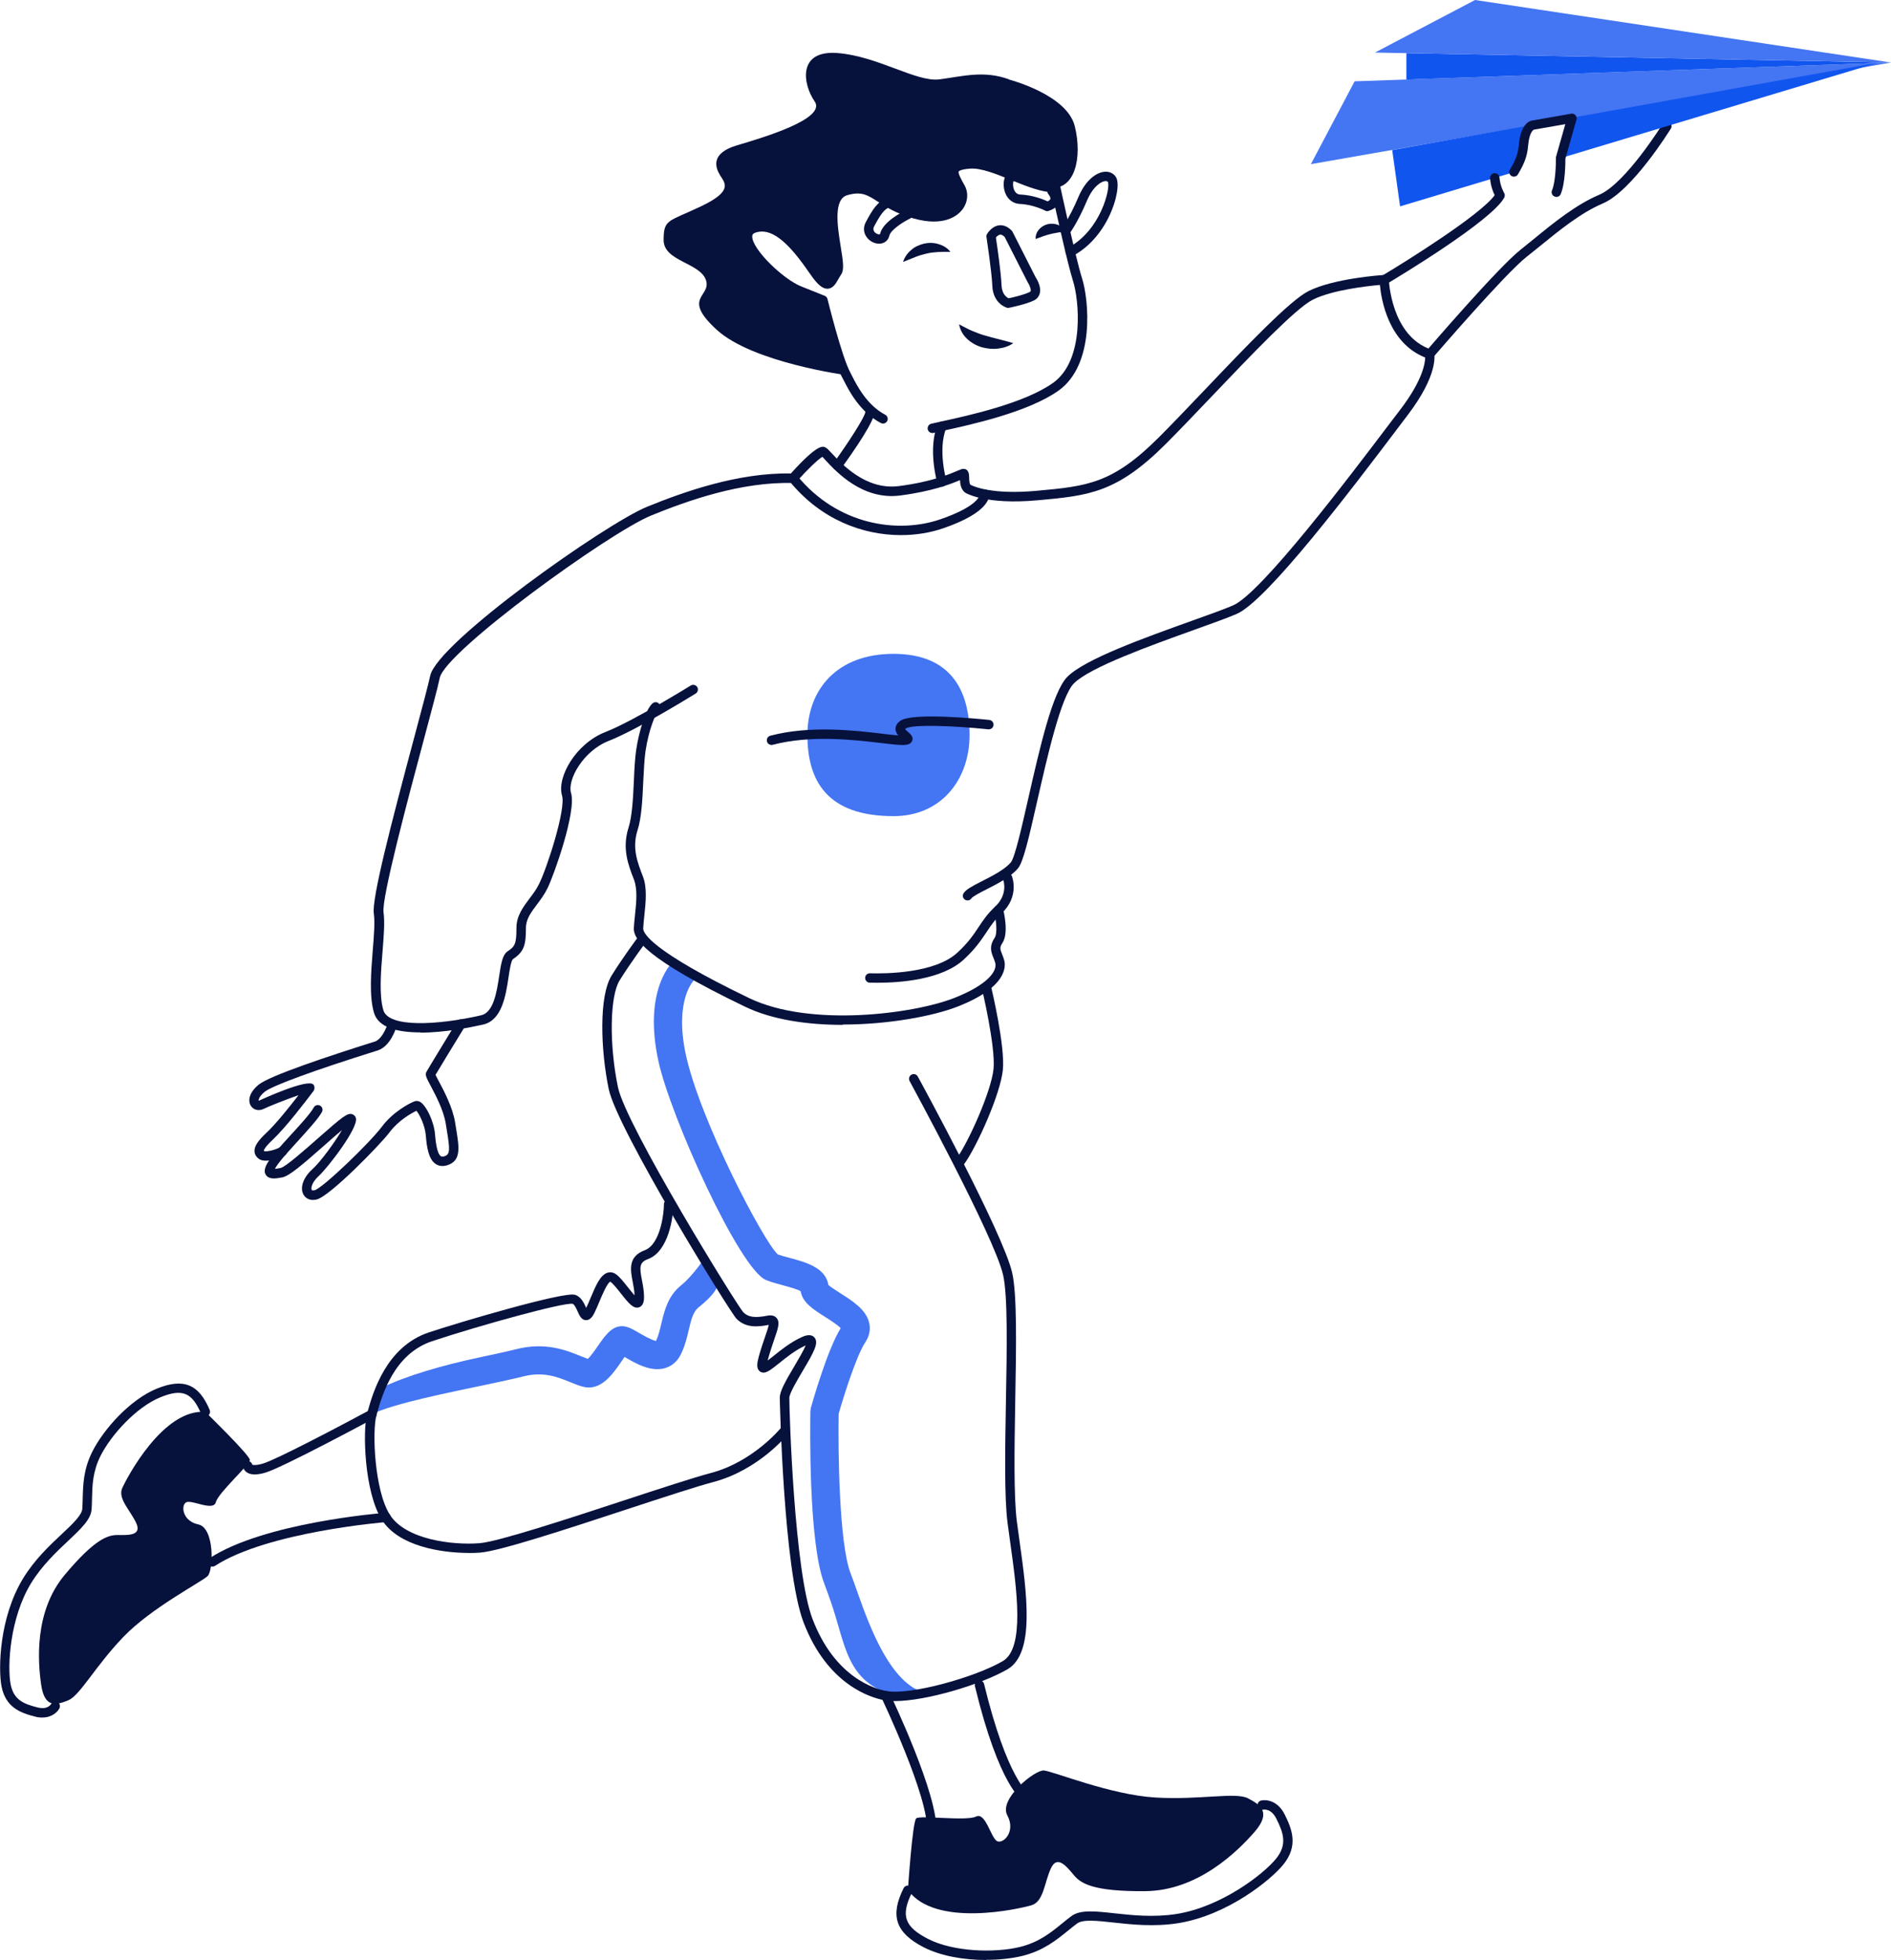 <svg width="358" height="371" viewBox="0 0 358 371" fill="none" xmlns="http://www.w3.org/2000/svg">
<g clip-path="url(#clip0_184_328)">
<path d="M181.868 220.656C182.144 220.656 182.42 220.533 182.588 220.288C184.996 216.93 189.397 207.087 189.857 202.549C190.317 198.011 187.725 187.171 187.618 186.711C187.511 186.236 187.035 185.945 186.545 186.052C186.069 186.159 185.778 186.65 185.885 187.125C185.916 187.233 188.508 198.133 188.093 202.365C187.664 206.581 183.386 216.118 181.147 219.245C180.856 219.644 180.948 220.196 181.346 220.487C181.5 220.595 181.684 220.656 181.868 220.656Z" fill="#06113C"/>
<path d="M169.247 320.88L175.09 320.451C168.757 318.749 164.831 308.553 162.378 301.547C161.917 300.228 161.473 298.971 161.028 297.821C158.835 292.133 158.651 274.425 158.774 267.617C159.694 264.413 162.132 256.609 163.834 254.064C164.57 252.96 164.831 251.734 164.57 250.507C164.034 247.931 161.396 246.275 159.081 244.804C158.345 244.328 157.271 243.654 156.826 243.24C156.305 239.959 152.487 238.931 149.65 238.165C148.76 237.935 147.917 237.705 147.242 237.46C144.497 234.945 132.491 211.963 129.838 199.636C127.599 189.21 131.386 185.546 131.417 185.515L127.951 181.468C127.307 182.004 121.71 187.14 124.624 200.755C126.893 211.334 140.035 240.311 145.034 242.32C146.031 242.718 147.166 243.025 148.254 243.316C149.282 243.592 150.953 244.037 151.582 244.436C151.919 246.582 154.005 247.901 156.213 249.296C157.072 249.848 158.59 250.798 159.157 251.427C156.642 255.49 153.836 265.348 153.514 266.498L153.422 267.173C153.376 269.687 153.039 291.918 156.029 299.722C156.458 300.826 156.872 302.037 157.317 303.295C160.062 311.144 160.169 318.442 169.217 320.865L169.247 320.88Z" fill="#4475F2"/>
<path d="M70.401 267.709C74.603 265.64 85.505 263.508 92.022 262.129C94.813 261.531 97.221 261.025 99.03 260.565C102.895 259.583 105.578 260.672 107.94 261.638C108.798 261.991 109.627 262.328 110.455 262.527C113.767 263.355 116.021 260.105 117.662 257.713C117.831 257.468 118.045 257.161 118.245 256.87C118.26 256.87 118.275 256.885 118.291 256.9C120.361 258.112 123.213 259.767 125.897 258.986C127.169 258.618 128.197 257.744 128.841 256.486C129.653 254.892 130.052 253.236 130.39 251.764C130.896 249.633 131.248 248.284 132.306 247.441C135.925 244.543 135.91 243.178 136.002 242.764L133.272 238.334C133.272 238.334 131.08 241.599 128.979 243.286C126.449 245.31 125.789 248.1 125.206 250.553C124.93 251.749 124.654 252.868 124.194 253.849C123.351 253.696 121.664 252.715 120.974 252.316C119.993 251.749 119.287 251.335 118.536 251.151C116.144 250.553 114.656 252.669 113.246 254.708C112.739 255.444 111.85 256.732 111.283 257.238C110.899 257.1 110.439 256.916 109.933 256.716C107.28 255.628 103.263 253.987 97.696 255.413C95.994 255.842 93.633 256.348 90.903 256.931C83.727 258.449 76.811 260.457 72.011 262.818L70.385 267.725L70.401 267.709Z" fill="#4475F2"/>
<path d="M40.207 296.564C40.376 296.564 40.545 296.518 40.698 296.426C50.604 289.971 72.916 288.147 73.146 288.131C73.636 288.101 74.004 287.671 73.959 287.181C73.928 286.69 73.483 286.292 73.008 286.368C72.072 286.445 50.021 288.239 39.732 294.939C39.318 295.215 39.211 295.751 39.471 296.165C39.64 296.426 39.931 296.564 40.222 296.564H40.207Z" fill="#06113C"/>
<path d="M48.181 279.116C48.748 279.116 49.438 279.009 50.221 278.779C53.379 277.874 70.109 268.875 70.83 268.491C71.26 268.261 71.428 267.725 71.198 267.295C70.968 266.866 70.416 266.713 70.002 266.927C64.037 270.132 52.137 276.387 49.761 277.062C48.426 277.445 47.905 277.322 47.767 277.276C47.675 276.878 47.322 276.586 46.908 276.586C46.418 276.586 46.019 276.985 46.019 277.476C46.019 277.828 46.188 278.319 46.663 278.672C47.046 278.963 47.568 279.116 48.227 279.116H48.181Z" fill="#06113C"/>
<path d="M38.873 267.265C38.873 267.265 47.307 275.483 47.307 276.372C47.307 277.261 41.311 282.581 40.867 284.36C40.422 286.138 36.42 283.915 35.316 284.36C34.212 284.804 34.426 287.917 37.539 288.576C40.652 289.235 40.422 297.238 39.318 298.342C38.214 299.446 28.66 304.337 23.339 309.887C18.018 315.437 15.12 320.988 12.912 321.877C10.688 322.766 8.465 323.425 7.805 318.994C7.146 314.548 6.471 305.012 12.252 298.128C18.018 291.244 20.472 290.584 22.25 290.584C24.029 290.584 26.912 290.799 25.808 288.361C24.704 285.924 22.25 283.7 23.14 281.707C24.029 279.714 30.915 266.605 38.904 267.28L38.873 267.265Z" fill="#06113C"/>
<path d="M8.02 325.127C9.845 325.127 10.903 324.069 11.256 323.379C11.47 322.935 11.302 322.413 10.857 322.183C10.412 321.969 9.891 322.137 9.676 322.567C9.599 322.689 9.001 323.686 7.131 323.226C4.585 322.582 2.592 321.861 2.009 318.826C1.365 315.407 1.856 306.284 5.889 299.692C7.943 296.349 10.704 293.758 12.912 291.673C15.304 289.419 17.205 287.641 17.343 285.74C17.389 285.05 17.405 284.36 17.42 283.639C17.481 281.155 17.543 278.595 19.015 275.636C21.024 271.619 25.808 266.375 30.332 264.52C34.487 262.818 36.358 263.57 38.06 267.602C38.26 268.047 38.766 268.261 39.226 268.077C39.67 267.893 39.885 267.372 39.701 266.912C37.631 261.991 34.717 260.825 29.672 262.88C24.581 264.965 19.567 270.607 17.451 274.854C15.795 278.166 15.733 281.048 15.657 283.608C15.641 284.298 15.626 284.958 15.58 285.632C15.488 286.828 13.74 288.484 11.716 290.385C9.415 292.532 6.563 295.215 4.386 298.772C-0.153 306.192 -0.337 315.882 0.276 319.163C1.043 323.226 3.864 324.253 6.701 324.974C7.177 325.096 7.621 325.142 8.035 325.142L8.02 325.127Z" fill="#06113C"/>
<path d="M166.073 186.037C170.428 186.037 178.325 185.469 182.465 181.636C184.689 179.582 185.778 177.926 186.759 176.47C187.587 175.212 188.308 174.124 189.627 172.897C193.031 169.708 191.635 166.013 191.574 165.86C191.39 165.4 190.884 165.185 190.424 165.354C189.964 165.538 189.749 166.044 189.918 166.504C189.964 166.611 190.915 169.264 188.415 171.609C186.943 172.974 186.13 174.2 185.272 175.488C184.321 176.929 183.324 178.417 181.254 180.333C176.991 184.289 167.53 184.335 164.708 184.243C164.217 184.227 163.803 184.611 163.788 185.101C163.788 185.592 164.156 186.006 164.647 186.021C165.061 186.021 165.536 186.037 166.057 186.037H166.073Z" fill="#06113C"/>
<path d="M159.556 193.948C168.266 193.948 176.777 192.323 181.3 190.544C190.7 186.865 190.424 182.909 190.118 181.79C189.995 181.345 189.842 180.962 189.704 180.609C189.336 179.689 189.213 179.352 189.765 178.524C191.038 176.623 190.01 172.499 189.888 172.039C189.765 171.563 189.29 171.272 188.799 171.41C188.324 171.533 188.032 172.023 188.17 172.499C188.584 174.062 188.891 176.669 188.293 177.558C187.219 179.168 187.649 180.241 188.063 181.284C188.186 181.59 188.308 181.912 188.416 182.28C188.83 183.783 187.051 186.405 180.656 188.919C172.974 191.939 153.422 194.515 141.845 188.95C123.06 179.904 121.726 176.562 121.772 175.749C121.802 174.982 121.894 174.154 121.986 173.296C122.247 170.843 122.554 168.068 121.71 165.906C120.668 163.207 119.625 160.524 120.698 157.167C121.465 154.79 121.634 151.233 121.787 147.799C121.894 145.714 121.986 143.736 122.201 142.234C122.83 138.002 124.164 134.951 124.701 134.506C125.084 134.2 125.13 133.632 124.808 133.249C124.486 132.866 123.934 132.82 123.551 133.142C122.262 134.215 120.944 138.477 120.438 141.988C120.208 143.583 120.1 145.591 120.008 147.738C119.855 151.065 119.686 154.499 118.996 156.661C117.739 160.616 118.935 163.729 120.008 166.473C120.729 168.344 120.468 170.781 120.223 173.143C120.131 174.032 120.039 174.89 119.993 175.688C119.901 177.681 121.971 181.391 141.063 190.575C146.246 193.074 152.962 194.009 159.541 194.009L159.556 193.948Z" fill="#06113C"/>
<path d="M79.647 195.481C84.171 195.481 89.185 194.469 91.47 193.948C95.043 193.135 95.749 188.444 96.27 185.025C96.454 183.768 96.745 181.882 97.098 181.575C99.214 180.165 99.567 178.923 99.567 175.672C99.567 173.986 100.533 172.713 101.652 171.226C102.342 170.306 103.048 169.356 103.615 168.221C104.857 165.737 109.166 153.61 108.108 150.114C107.372 147.661 110.362 142.157 115.269 140.24C120.606 138.155 131.263 131.563 131.708 131.287C132.122 131.026 132.26 130.474 131.999 130.06C131.739 129.646 131.187 129.523 130.773 129.769C130.665 129.83 119.808 136.561 114.625 138.569C109.028 140.746 105.379 147.109 106.406 150.605C107.173 153.134 103.585 164.296 102.02 167.408C101.53 168.405 100.855 169.294 100.211 170.138C99.015 171.732 97.773 173.388 97.773 175.657C97.773 178.693 97.481 179.168 96.101 180.088C95.12 180.747 94.859 182.418 94.507 184.749C94.031 187.83 93.448 191.663 91.072 192.2C82.852 194.086 73.575 194.576 72.578 191.234C71.75 188.428 72.103 183.982 72.425 180.057C72.655 177.205 72.87 174.507 72.609 172.713C72.225 170 77.255 151.126 80.276 139.857C81.733 134.384 82.898 130.06 83.251 128.328C84.324 123.268 115.331 100.822 123.274 97.587C130.113 94.797 140.326 91.148 150.14 91.439C150.401 91.47 150.662 91.332 150.83 91.148C152.578 89.185 154.817 86.978 155.691 86.472C155.829 86.625 156.044 86.84 156.228 87.054C158.344 89.339 163.297 94.705 170.397 93.8C176.516 93.018 180.073 91.593 181.745 90.887C181.775 91.593 181.898 92.466 182.542 93.11C182.588 93.156 182.634 93.187 182.68 93.233C182.833 93.325 186.468 95.609 196.42 94.705C206.081 93.831 211.386 93.34 220.648 84.095C223.24 81.504 226.245 78.346 229.45 74.988C236.888 67.184 245.322 58.338 248.542 56.728C252.222 54.888 258.847 54.152 261.239 53.937C261.5 56.743 262.864 64.93 269.811 67.675C269.796 68.779 269.32 72.029 265.057 77.594C264.428 78.407 263.646 79.465 262.711 80.676C255.55 90.151 238.758 112.321 233.437 114.606C231.72 115.341 228.868 116.369 225.555 117.549C216.585 120.769 205.406 124.771 202.078 128.113C199.257 130.934 196.834 141.636 194.687 151.08C193.43 156.599 192.141 162.318 191.375 163.238C190.225 164.618 187.863 165.814 185.962 166.78C184.029 167.761 182.91 168.359 182.435 169.08C182.159 169.494 182.266 170.046 182.68 170.306C183.079 170.567 183.646 170.475 183.907 170.061C184.168 169.678 185.609 168.942 186.759 168.359C188.799 167.316 191.344 166.029 192.724 164.373C193.721 163.177 194.718 158.915 196.404 151.463C198.291 143.169 200.867 131.808 203.32 129.355C206.372 126.304 217.796 122.21 226.153 119.205C229.481 118.009 232.364 116.982 234.127 116.215C239.893 113.747 256.255 92.114 264.122 81.719C265.042 80.507 265.839 79.465 266.453 78.637C272.31 70.971 271.59 67.184 271.498 66.785C271.421 66.494 271.206 66.249 270.915 66.157C263.324 63.581 262.941 53.017 262.926 52.91C262.926 52.665 262.818 52.435 262.634 52.282C262.45 52.113 262.22 52.036 261.975 52.052C261.592 52.082 252.56 52.68 247.729 55.103C244.233 56.85 236.044 65.436 228.147 73.731C224.957 77.073 221.952 80.232 219.376 82.807C210.574 91.608 205.789 92.037 196.236 92.911C187.832 93.678 184.306 92.083 183.707 91.761C183.493 91.454 183.493 90.841 183.477 90.412C183.477 89.921 183.447 88.756 182.389 88.756C182.113 88.756 181.867 88.863 181.285 89.109C179.813 89.737 176.378 91.225 170.136 92.022C163.957 92.804 159.433 87.913 157.485 85.828C156.857 85.138 156.581 84.862 156.289 84.709C155.768 84.448 154.833 83.972 149.726 89.63C139.728 89.446 129.439 93.11 122.538 95.916C114.533 99.182 82.76 121.674 81.442 127.929C81.089 129.6 79.939 133.908 78.482 139.367C74.02 156.048 70.37 170.092 70.769 172.928C70.999 174.538 70.799 177.129 70.569 179.889C70.247 183.967 69.879 188.582 70.799 191.709C71.643 194.592 75.4 195.435 79.555 195.435L79.647 195.481Z" fill="#06113C"/>
<path d="M170.55 101.297C173.433 101.297 176.163 100.838 178.601 99.994C187.464 96.943 187.372 93.954 187.265 93.371C187.173 92.88 186.698 92.574 186.222 92.666C185.762 92.758 185.456 93.172 185.502 93.632C185.486 93.785 185.149 95.855 178.018 98.308C170.106 101.037 158.636 99.519 150.876 89.998C150.57 89.615 150.002 89.569 149.619 89.875C149.235 90.182 149.189 90.749 149.496 91.132C155.431 98.4 163.389 101.297 170.55 101.297Z" fill="#06113C"/>
<path d="M248.174 31.078L358 11.836L256.455 15.393L248.174 31.078Z" fill="#4475F2"/>
<path d="M266.253 15.056V10.058L358 11.836L266.253 15.056Z" fill="#1155EF"/>
<path d="M260.304 9.95L279.257 0L358 11.836L260.304 9.95Z" fill="#4475F2"/>
<path d="M270.67 67.92C270.915 67.92 271.16 67.813 271.344 67.613C271.482 67.46 284.946 51.806 288.979 48.648C289.792 48.004 290.651 47.299 291.555 46.578C295.174 43.634 299.269 40.277 303.44 38.514C308.96 36.168 316.014 24.838 316.321 24.347C316.581 23.933 316.443 23.381 316.029 23.12C315.615 22.86 315.063 22.998 314.803 23.412C314.726 23.519 307.749 34.757 302.75 36.873C298.349 38.744 294.147 42.163 290.436 45.198C289.547 45.919 288.703 46.609 287.89 47.253C283.719 50.518 270.562 65.82 270.01 66.463C269.688 66.832 269.734 67.399 270.102 67.721C270.271 67.859 270.47 67.935 270.685 67.935L270.67 67.92Z" fill="#06113C"/>
<path d="M297.582 22.293L355.639 11.836L295.466 29.928L297.582 22.293Z" fill="#1155EF"/>
<path d="M286.618 32.58L265.058 39.066L263.57 28.41L289.209 23.795C289.209 23.795 288.642 27.122 288.32 28.425C287.998 29.744 286.618 32.58 286.618 32.58Z" fill="#1155EF"/>
<path d="M178.31 92.129C178.387 92.129 178.479 92.129 178.555 92.098C179.031 91.96 179.291 91.47 179.169 90.995C179.153 90.933 177.497 85.092 179.138 81.029C179.322 80.569 179.107 80.063 178.647 79.879C178.187 79.695 177.681 79.91 177.497 80.37C175.626 85 177.39 91.225 177.466 91.485C177.574 91.868 177.942 92.129 178.325 92.129H178.31Z" fill="#06113C"/>
<path d="M158.544 89.032C158.82 89.032 159.096 88.909 159.264 88.664C161.687 85.322 165.736 79.48 165.582 77.824C165.536 77.334 165.076 76.966 164.616 77.027C164.125 77.073 163.773 77.502 163.819 77.993C163.757 78.913 160.66 83.712 157.838 87.621C157.547 88.02 157.639 88.572 158.038 88.863C158.191 88.971 158.375 89.032 158.559 89.032H158.544Z" fill="#06113C"/>
<path d="M59.314 227.141C59.514 227.141 59.728 227.126 59.943 227.065C62.396 226.513 71.996 216.685 73.79 214.293C75.461 212.07 77.93 210.706 78.835 210.276C79.387 210.89 80.46 213.005 80.614 214.937C80.798 217.206 81.135 219.429 82.469 220.334C82.899 220.625 83.619 220.901 84.631 220.595C87.361 219.767 86.932 217.237 86.364 213.741L86.165 212.515C85.705 209.632 84.079 206.566 83.098 204.726C82.853 204.266 82.577 203.76 82.454 203.469C83.159 202.273 86.042 197.535 88.02 194.316C88.281 193.902 88.143 193.35 87.729 193.089C87.315 192.829 86.763 192.967 86.502 193.381C85.582 194.898 80.951 202.472 80.721 202.917C80.445 203.484 80.691 203.96 81.534 205.554C82.454 207.287 84.003 210.184 84.401 212.775L84.601 214.017C85.199 217.666 85.23 218.555 84.11 218.893C83.696 219.015 83.527 218.908 83.451 218.862C82.653 218.31 82.439 215.658 82.362 214.784C82.163 212.254 80.706 209.356 79.632 208.651C79.142 208.329 78.743 208.406 78.544 208.467C77.608 208.774 74.388 210.491 72.349 213.22C70.002 216.363 61.032 224.979 59.544 225.317C59.375 225.347 59.084 225.393 59.007 225.24C58.854 224.949 58.977 223.876 60.326 222.634C62.074 221.039 67.886 213.496 67.38 211.656C67.273 211.257 66.966 210.966 66.567 210.89C65.739 210.721 64.896 211.334 60.173 215.504C57.735 217.651 54.07 220.901 53.119 221.101C52.613 221.208 52.26 221.239 52.045 221.269C52.153 221.055 52.337 220.748 52.674 220.288C53.41 219.276 54.882 217.666 56.293 216.118C58.333 213.864 60.28 211.748 60.955 210.491C61.185 210.062 61.032 209.525 60.587 209.295C60.157 209.065 59.621 209.218 59.391 209.663C58.808 210.736 56.784 212.975 54.974 214.937C53.456 216.593 52.03 218.172 51.233 219.261C50.435 220.365 49.761 221.514 50.328 222.404C50.911 223.308 52.184 223.124 53.456 222.879C54.775 222.618 57.305 220.441 61.338 216.884C62.412 215.934 63.7 214.784 64.743 213.925C63.362 216.256 60.71 219.92 59.13 221.346C57.428 222.879 56.753 224.796 57.428 226.083C57.781 226.773 58.471 227.157 59.283 227.157L59.314 227.141Z" fill="#06113C"/>
<path d="M50.328 219.721C51.57 219.721 53.134 219.153 53.916 218.709C54.346 218.463 54.499 217.927 54.254 217.498C54.008 217.068 53.472 216.915 53.042 217.16C51.907 217.804 50.359 218.034 50.021 217.912C49.991 217.866 49.96 217.835 49.945 217.82C49.945 217.82 49.975 217.298 51.631 215.75C54.039 213.496 57.827 208.559 59.345 206.535C59.59 206.213 59.605 205.631 59.345 205.324C58.287 204.052 49.224 208.283 49.132 208.314C49.04 208.36 48.978 208.36 48.963 208.36C48.948 208.298 48.932 207.639 50.098 206.689C51.509 205.539 59.406 202.641 71.244 198.931L71.459 198.869C73.974 198.087 75.032 194.515 75.139 194.117C75.277 193.641 75.001 193.151 74.526 193.028C74.035 192.905 73.56 193.166 73.437 193.641C73.207 194.484 72.287 196.754 70.938 197.183L70.723 197.244C61.952 200.004 51.049 203.638 48.978 205.324C47.016 206.934 46.954 208.498 47.506 209.356C48.013 210.138 49.009 210.368 49.929 209.908C50.849 209.448 54.254 208.099 56.523 207.317C54.806 209.54 52.183 212.821 50.42 214.462C48.81 215.964 48.135 217.007 48.181 217.942C48.212 218.739 48.764 219.184 48.978 219.353C49.316 219.613 49.791 219.721 50.328 219.721Z" fill="#06113C"/>
<path d="M191.022 15.056C191.022 15.056 202.002 17.892 203.474 23.887C204.961 29.897 203.474 36.106 198.735 35.524C193.997 34.926 187.787 30.786 183.631 31.078C179.491 31.369 180.38 32.933 181.852 35.555C183.34 38.176 180.671 42.623 173.265 40.553C165.858 38.483 165.567 34.635 160.246 36.106C154.925 37.594 159.786 49.721 158.528 51.5C157.286 53.278 157.056 55.639 154.204 51.5C151.352 47.36 147.211 41.733 142.78 43.205C138.333 44.692 146.92 53.263 151.367 55.041L155.814 56.82C155.814 56.82 157.593 69.239 160.261 71.017C160.261 71.017 142.504 68.656 135.695 62.431C128.887 56.207 134.806 56.222 133.625 52.956C132.444 49.706 125.636 49.461 125.636 45.444C125.636 41.427 126.525 42.009 132.736 39.05C138.946 36.091 137.183 34.604 136.293 33.132C135.404 31.645 134.514 28.992 139.544 27.505C144.574 26.018 156.489 22.477 154.235 19.211C151.98 15.96 150.922 9.444 158.559 10.042C166.196 10.64 173.495 15.577 177.834 15.025C182.174 14.473 186.222 13.262 191.037 15.025L191.022 15.056Z" fill="#06113C"/>
<path d="M176.531 81.979C176.531 81.979 176.669 81.979 176.731 81.949C177.237 81.826 177.911 81.673 178.724 81.504C183.892 80.37 194.641 78.024 200.377 73.961C207.384 68.993 206.112 56.636 204.854 52.696C203.658 48.939 200.76 35.447 200.729 35.309C200.683 35.079 200.53 34.865 200.331 34.742C200.131 34.619 199.871 34.573 199.641 34.635C199.349 34.711 199.196 34.711 199.119 34.711C199.027 34.665 198.935 34.635 198.828 34.619C196.804 34.374 194.396 33.393 192.081 32.442C188.983 31.185 186.039 29.989 183.57 30.173C182.205 30.265 180.58 30.526 179.966 31.66C179.322 32.856 180.089 34.221 181.07 35.953C181.53 36.781 181.423 37.824 180.779 38.636C179.537 40.215 176.823 40.599 173.495 39.679C170.474 38.836 168.665 37.655 167.208 36.72C165.107 35.355 163.436 34.282 159.985 35.233C155.722 36.413 156.704 42.515 157.409 46.961C157.655 48.464 157.977 50.534 157.762 50.978C157.532 51.3 157.333 51.653 157.149 51.99C156.965 52.312 156.688 52.818 156.535 52.895C156.581 52.864 156.106 52.696 154.91 50.963C152.41 47.329 147.764 40.568 142.458 42.331C141.308 42.715 140.649 43.542 140.618 44.662C140.511 48.173 147.104 54.275 150.999 55.839L155.017 57.448C155.554 59.58 157.869 68.579 159.433 71.431C159.51 71.584 159.617 71.784 159.74 72.014C160.721 73.961 162.792 77.993 166.763 80.078C167.193 80.308 167.729 80.14 167.959 79.71C168.189 79.281 168.021 78.744 167.591 78.514C164.126 76.69 162.24 72.995 161.335 71.216C161.212 70.956 161.089 70.757 161.013 70.588C159.372 67.629 156.688 56.712 156.658 56.605C156.596 56.329 156.397 56.099 156.121 55.992L151.674 54.213C148.254 52.849 142.335 47.145 142.412 44.738C142.412 44.493 142.473 44.232 143.041 44.033C146.583 42.852 150.141 47.161 153.453 51.975C154.818 53.953 155.768 54.689 156.688 54.658C157.701 54.612 158.237 53.692 158.697 52.864C158.866 52.573 159.035 52.266 159.234 51.975C159.847 51.116 159.633 49.568 159.157 46.67C158.559 42.883 157.716 37.686 160.445 36.934C163.114 36.183 164.218 36.904 166.227 38.192C167.775 39.203 169.707 40.445 173.004 41.365C178.816 42.99 181.346 40.752 182.159 39.709C183.233 38.33 183.417 36.52 182.604 35.079C182.052 34.113 181.331 32.81 181.5 32.473C181.515 32.427 181.776 32.059 183.662 31.921C185.732 31.768 188.6 32.933 191.391 34.067C193.767 35.033 196.206 36.03 198.414 36.337C198.613 36.428 198.812 36.459 199.15 36.459C199.809 39.464 202.079 49.859 203.152 53.217C204.256 56.682 205.468 68.15 199.334 72.504C193.905 76.353 183.386 78.652 178.341 79.756C177.513 79.94 176.823 80.094 176.301 80.216C175.826 80.323 175.535 80.814 175.642 81.289C175.734 81.703 176.102 81.964 176.501 81.964L176.531 81.979Z" fill="#06113C"/>
<path d="M202.63 48.587C202.768 48.587 202.906 48.556 203.044 48.479C207.645 46.057 210.282 41.243 211.218 37.563C211.494 36.444 211.877 34.435 211.233 33.469C210.773 32.779 209.976 32.427 209.071 32.519C207.614 32.657 205.544 33.991 204.133 37.364C202.431 41.365 201.02 43.205 201.005 43.221C200.698 43.604 200.775 44.171 201.158 44.462C201.542 44.769 202.109 44.692 202.4 44.309C202.462 44.232 203.965 42.285 205.759 38.038C206.955 35.217 208.504 34.343 209.24 34.282C209.592 34.251 209.715 34.405 209.746 34.451C210.252 35.57 208.442 43.604 202.201 46.9C201.772 47.13 201.603 47.667 201.833 48.096C201.986 48.403 202.308 48.571 202.615 48.571L202.63 48.587Z" fill="#06113C"/>
<path d="M166.426 46.133C166.579 46.133 166.732 46.118 166.886 46.087C167.652 45.919 168.189 45.382 168.373 44.6C168.618 43.558 170.842 42.071 172.329 41.35C172.774 41.135 172.958 40.599 172.743 40.169C172.529 39.725 171.992 39.541 171.563 39.755C170.827 40.108 167.162 41.979 166.64 44.202C166.61 44.34 166.579 44.34 166.518 44.355C166.257 44.416 165.782 44.217 165.521 43.864C165.306 43.573 165.291 43.251 165.475 42.883C166.625 40.721 167.438 39.51 168.419 39.249C168.894 39.127 169.186 38.636 169.063 38.161C168.94 37.686 168.465 37.394 167.974 37.532C166.196 37.992 165.122 39.771 163.911 42.055C163.389 43.036 163.466 44.079 164.11 44.938C164.677 45.689 165.582 46.133 166.426 46.133Z" fill="#06113C"/>
<path d="M198.291 39.955C198.383 39.955 198.475 39.955 198.567 39.909C199.686 39.541 200.361 38.928 200.576 38.115C200.913 36.858 199.947 35.739 199.84 35.616C199.518 35.248 198.95 35.217 198.582 35.555C198.214 35.877 198.184 36.444 198.506 36.796C198.659 36.98 198.92 37.41 198.858 37.67C198.812 37.824 198.628 37.977 198.337 38.115C197.524 37.747 195.485 36.919 193.154 36.827C192.633 36.812 192.234 36.505 191.988 35.938C191.712 35.279 191.758 34.558 191.881 34.267C192.28 34.328 192.694 34.083 192.832 33.699C193.001 33.255 192.801 32.764 192.357 32.58C191.758 32.335 191.13 32.458 190.685 32.902C189.857 33.73 189.872 35.371 190.302 36.505C190.792 37.793 191.82 38.544 193.077 38.606C195.653 38.713 197.846 39.863 197.877 39.878C198 39.955 198.153 39.986 198.291 39.986V39.955Z" fill="#06113C"/>
<path d="M196.068 45.244C197.294 44.784 198.03 44.508 198.812 44.324C199.196 44.232 199.594 44.14 200.055 44.064C200.53 43.972 201.036 43.926 201.695 43.757C201.051 42.623 199.656 42.132 198.337 42.438C197.034 42.761 195.976 43.91 196.068 45.244Z" fill="#06113C"/>
<path d="M179.935 47.697C179.383 46.946 178.571 46.471 177.681 46.21C176.807 45.934 175.826 45.919 174.921 46.118C174.016 46.364 173.127 46.731 172.467 47.36C171.762 47.943 171.256 48.709 170.965 49.568C171.839 49.277 172.544 48.924 173.265 48.663C173.97 48.372 174.66 48.188 175.35 48.019C176.04 47.835 176.746 47.774 177.497 47.713C178.249 47.667 179.031 47.667 179.951 47.682L179.935 47.697Z" fill="#06113C"/>
<path d="M190.884 58.276C190.884 58.276 190.992 58.276 191.053 58.261C191.176 58.23 194.028 57.678 195.699 56.897C196.282 56.62 196.665 56.176 196.834 55.578C197.202 54.275 196.251 52.772 196.067 52.496L191.682 43.864C191.636 43.788 191.59 43.711 191.528 43.65C190.608 42.699 189.734 42.592 189.151 42.653C187.771 42.822 186.959 44.14 186.867 44.294C186.759 44.462 186.729 44.677 186.759 44.876C186.759 44.938 187.756 51.408 187.863 54.106C188.001 57.494 190.547 58.23 190.654 58.261C190.731 58.276 190.808 58.292 190.884 58.292V58.276ZM190.164 44.784L194.534 53.386C194.887 53.922 195.224 54.719 195.117 55.103C195.117 55.149 195.086 55.21 194.933 55.287C193.721 55.854 191.651 56.329 190.946 56.467C190.562 56.283 189.688 55.685 189.611 54.029C189.519 51.576 188.753 46.379 188.538 44.968C188.722 44.738 189.029 44.462 189.335 44.416C189.581 44.386 189.842 44.524 190.133 44.8L190.164 44.784Z" fill="#06113C"/>
<path d="M191.835 64.961C189.826 64.348 188.14 64.026 186.499 63.52C185.671 63.305 184.919 62.983 184.107 62.661C183.294 62.339 182.543 61.879 181.576 61.404C181.76 62.431 182.297 63.428 183.095 64.148C183.861 64.884 184.843 65.421 185.855 65.728C186.882 66.004 187.925 66.126 188.952 65.988C189.964 65.866 190.977 65.574 191.851 64.946L191.835 64.961Z" fill="#06113C"/>
<path d="M152.854 139.136C152.854 147.615 156.412 154.499 169.155 154.499C178.156 154.499 183.554 147.63 183.554 139.136C183.554 130.643 179.951 123.774 169.155 123.774C158.36 123.774 152.854 130.643 152.854 139.136Z" fill="#4475F2"/>
<path d="M170.72 141.038C170.827 141.038 170.919 141.038 171.011 141.038C171.517 141.007 172.452 140.961 172.713 140.194C172.958 139.474 172.36 138.968 171.931 138.585C171.762 138.447 171.456 138.171 171.348 138.002C171.379 137.987 171.425 137.956 171.486 137.91C172.636 137.097 180.334 137.358 187.112 138.063C187.603 138.109 188.032 137.757 188.094 137.266C188.14 136.775 187.787 136.346 187.296 136.285C184.889 136.039 172.744 134.859 170.459 136.438C169.876 136.852 169.57 137.327 169.539 137.895C169.508 138.416 169.754 138.861 170.045 139.213C169.309 139.167 168.297 139.045 167.131 138.907C161.994 138.293 153.407 137.266 145.832 139.274C145.356 139.397 145.08 139.888 145.203 140.363C145.326 140.838 145.816 141.114 146.292 140.992C153.545 139.075 161.933 140.072 166.932 140.67C168.619 140.869 169.892 141.022 170.735 141.022L170.72 141.038Z" fill="#06113C"/>
<path d="M294.653 37.287C294.99 37.287 295.328 37.088 295.466 36.75C296.34 34.711 296.355 30.832 296.355 30.035L298.456 22.645C298.548 22.354 298.456 22.032 298.257 21.802C298.057 21.572 297.751 21.465 297.444 21.526L290.007 22.829C289.654 22.89 287.875 23.412 287.538 27.429C287.384 29.238 286.832 30.464 285.851 32.105C285.59 32.519 285.728 33.071 286.158 33.316C286.572 33.561 287.124 33.439 287.369 33.01C288.458 31.185 289.133 29.713 289.301 27.567C289.516 24.914 290.375 24.546 290.375 24.546L296.34 23.504L294.592 29.652C294.561 29.728 294.561 29.82 294.561 29.912C294.576 31.093 294.484 34.466 293.825 36.03C293.626 36.474 293.84 36.996 294.285 37.195C294.392 37.241 294.515 37.272 294.638 37.272L294.653 37.287Z" fill="#06113C"/>
<path d="M262.083 53.861C262.236 53.861 262.389 53.815 262.543 53.738C264.567 52.527 282.386 41.825 284.778 37.41C284.931 37.118 284.916 36.781 284.747 36.505C284.747 36.505 284.026 35.325 283.873 33.592C283.827 33.102 283.382 32.733 282.907 32.779C282.416 32.825 282.064 33.255 282.094 33.745C282.217 35.202 282.662 36.337 282.968 36.95C280.361 40.583 266.821 49.108 261.638 52.205C261.224 52.45 261.071 53.002 261.331 53.416C261.5 53.692 261.791 53.845 262.098 53.845L262.083 53.861Z" fill="#06113C"/>
<path d="M171.885 357.815C171.885 357.815 172.728 344.859 173.464 344.215C174.216 343.587 182.972 344.783 184.781 343.878C186.591 342.973 187.587 347.91 188.753 348.524C189.918 349.137 192.372 346.73 190.7 343.648C189.029 340.566 195.883 335.032 197.616 335.154C199.349 335.292 210.282 339.784 218.747 340.275C227.212 340.766 233.944 339.202 236.275 340.428C238.605 341.655 240.752 343.035 237.517 346.776C234.266 350.517 226.752 357.907 216.846 357.999C206.94 358.091 204.639 356.527 203.367 355.04C202.094 353.552 200.208 350.977 198.966 353.66C197.708 356.343 197.601 359.976 195.285 360.666C192.97 361.356 177.068 364.975 171.9 357.799L171.885 357.815Z" fill="#06113C"/>
<path d="M186.698 371C189.244 371 191.651 370.724 193.583 370.249C197.524 369.268 199.993 367.259 202.171 365.496C202.753 365.021 203.336 364.545 203.919 364.116C205.023 363.303 207.676 363.595 210.743 363.932C214.193 364.315 218.471 364.775 222.995 364.07C232.441 362.568 240.676 355.806 242.976 352.939C245.797 349.428 244.647 346.346 243.221 343.495C241.902 340.842 239.71 340.612 238.744 340.842C238.268 340.965 237.977 341.44 238.1 341.915C238.222 342.391 238.682 342.682 239.158 342.575C239.311 342.544 240.66 342.329 241.642 344.292C242.945 346.914 243.773 349.137 241.596 351.835C239.188 354.825 231.168 360.988 222.719 362.322C218.441 362.997 214.285 362.552 210.942 362.184C207.354 361.786 204.532 361.479 202.861 362.705C202.247 363.15 201.649 363.641 201.051 364.131C198.92 365.864 196.712 367.658 193.154 368.547C188.339 369.743 180.472 369.497 175.673 367.029C171.21 364.729 170.49 362.598 172.667 358.229C172.882 357.799 172.713 357.263 172.268 357.033C171.839 356.818 171.302 356.987 171.072 357.431C168.465 362.644 169.554 365.879 174.845 368.608C178.157 370.31 182.588 371.031 186.683 371.031L186.698 371Z" fill="#06113C"/>
<path d="M194.365 341.226C194.687 341.226 195.009 341.042 195.162 340.735C195.377 340.306 195.208 339.784 194.794 339.554C194.672 339.478 190.669 336.749 186.299 318.764C186.176 318.289 185.701 318.013 185.226 318.105C184.75 318.228 184.459 318.703 184.566 319.178C189.197 338.251 193.491 340.888 193.966 341.118C194.089 341.18 194.227 341.21 194.365 341.21V341.226Z" fill="#06113C"/>
<path d="M176.363 347.42C176.823 347.42 177.221 347.052 177.252 346.592C177.666 339.907 168.849 321.402 168.465 320.604C168.251 320.16 167.714 319.976 167.285 320.19C166.84 320.405 166.656 320.926 166.871 321.371C166.963 321.555 175.872 340.26 175.489 346.469C175.458 346.96 175.826 347.374 176.317 347.404C176.332 347.404 176.347 347.404 176.378 347.404L176.363 347.42Z" fill="#06113C"/>
<path d="M169.431 322.015C175.259 322.015 185.717 318.918 190.746 315.989C195.975 312.938 194.396 301.608 193.001 291.627C192.832 290.401 192.663 289.189 192.51 288.024C191.897 283.287 192.05 274.133 192.203 265.287C192.387 254.831 192.571 244.972 191.605 240.863C189.826 233.289 174.415 204.987 173.756 203.791C173.526 203.362 172.989 203.193 172.56 203.438C172.13 203.668 171.977 204.205 172.207 204.649C172.36 204.941 188.155 233.933 189.888 241.277C190.808 245.156 190.624 255.383 190.44 265.256C190.286 274.164 190.118 283.379 190.746 288.254C190.9 289.419 191.068 290.63 191.237 291.872C192.495 300.841 194.059 312.003 189.842 314.456C184.613 317.507 172.33 320.957 167.806 320.114C165.598 319.715 158.038 317.538 153.821 306.468C150.386 297.468 149.435 267.694 149.435 264.612C149.435 263.8 150.892 261.331 151.965 259.522C154.097 255.935 155.078 254.171 154.174 253.175C153.453 252.362 152.195 252.929 151.735 253.144C149.681 254.079 147.764 255.613 146.384 256.732C146.046 257.008 145.678 257.299 145.341 257.544C145.356 257.468 145.387 257.376 145.402 257.284C145.786 255.873 146.215 254.631 146.552 253.635C147.304 251.473 147.718 250.277 147.012 249.48C146.629 249.051 146.046 248.913 145.249 249.066C142.918 249.526 141.645 249.342 140.725 248.422C139.529 247.134 118.49 213.082 116.987 205.799C115.301 197.627 115.454 188.566 117.309 185.577C119.487 182.096 122.124 178.57 122.155 178.539C122.446 178.141 122.37 177.589 121.971 177.297C121.588 177.006 121.02 177.083 120.729 177.481C120.698 177.512 118.015 181.1 115.807 184.641C113.368 188.536 113.69 198.639 115.239 206.152C116.788 213.68 138.149 248.345 139.452 249.664C141.17 251.381 143.393 251.228 145.54 250.798C145.448 251.304 145.126 252.209 144.85 253.037C144.497 254.064 144.053 255.337 143.654 256.793C143.347 257.943 143.102 259.108 143.915 259.645C144.804 260.227 145.74 259.461 147.457 258.096C148.837 256.977 150.57 255.582 152.425 254.739C152.456 254.723 152.502 254.708 152.533 254.693C152.134 255.659 151.122 257.376 150.401 258.602C148.668 261.515 147.626 263.37 147.626 264.597C147.626 264.904 148.316 297.101 152.119 307.097C156.673 319.04 165 321.417 167.438 321.861C168.005 321.969 168.649 322.015 169.37 322.015H169.431Z" fill="#06113C"/>
<path d="M88.772 293.988C89.554 293.988 90.275 293.957 90.903 293.911C94.584 293.635 107.373 289.435 118.659 285.724C125.437 283.501 131.831 281.401 135.021 280.557C143.639 278.288 149.036 271.65 149.251 271.374C149.558 270.99 149.496 270.438 149.113 270.132C148.73 269.825 148.178 269.886 147.871 270.27C147.825 270.331 142.611 276.724 134.576 278.84C131.34 279.699 124.915 281.799 118.107 284.038C107.48 287.533 94.231 291.872 90.765 292.133C85.582 292.532 76.796 291.428 73.821 286.767C70.83 282.075 70.462 270.745 71.26 267.955L71.367 267.571C72.318 264.198 74.541 256.318 81.794 253.895C90.873 250.875 106.713 246.521 108.4 246.812C108.753 246.904 109.136 247.763 109.366 248.284C109.719 249.066 110.087 249.894 110.945 249.909C111.85 249.909 112.295 248.974 112.51 248.575C112.832 247.931 113.154 247.18 113.476 246.398C113.966 245.218 114.994 242.764 115.561 242.626C116.129 243.056 116.88 244.006 117.539 244.85C118.965 246.659 119.916 247.839 120.99 247.471C121.925 247.149 121.925 245.953 121.925 245.509C121.925 244.359 121.71 243.27 121.526 242.32C121.051 239.821 121.036 238.962 122.676 238.349C126.602 236.877 127.476 230.361 127.476 227.969C127.476 227.479 127.077 227.08 126.587 227.08C126.096 227.08 125.697 227.479 125.697 227.969C125.697 229.518 125.084 235.543 122.048 236.678C118.858 237.874 119.349 240.403 119.778 242.642C119.947 243.47 120.1 244.344 120.131 245.218C119.748 244.788 119.287 244.19 118.919 243.746C118.122 242.718 117.355 241.768 116.665 241.247C116.037 240.787 115.454 240.802 115.07 240.909C113.66 241.293 112.801 243.347 111.804 245.708C111.528 246.367 111.252 247.027 110.976 247.594C110.976 247.594 110.976 247.579 110.961 247.563C110.547 246.643 109.995 245.402 108.783 245.095C106.514 244.543 87.192 250.231 81.197 252.224C73.054 254.938 70.57 263.769 69.634 267.096L69.527 267.464C68.622 270.653 68.944 282.459 72.302 287.717C75.477 292.716 83.543 293.973 88.756 293.973L88.772 293.988Z" fill="#06113C"/>
</g>
<defs>
<clipPath id="clip0_184_328">
<rect width="358" height="371" fill="white" transform="matrix(-1 0 0 1 358 0)"/>
</clipPath>
</defs>
</svg>
